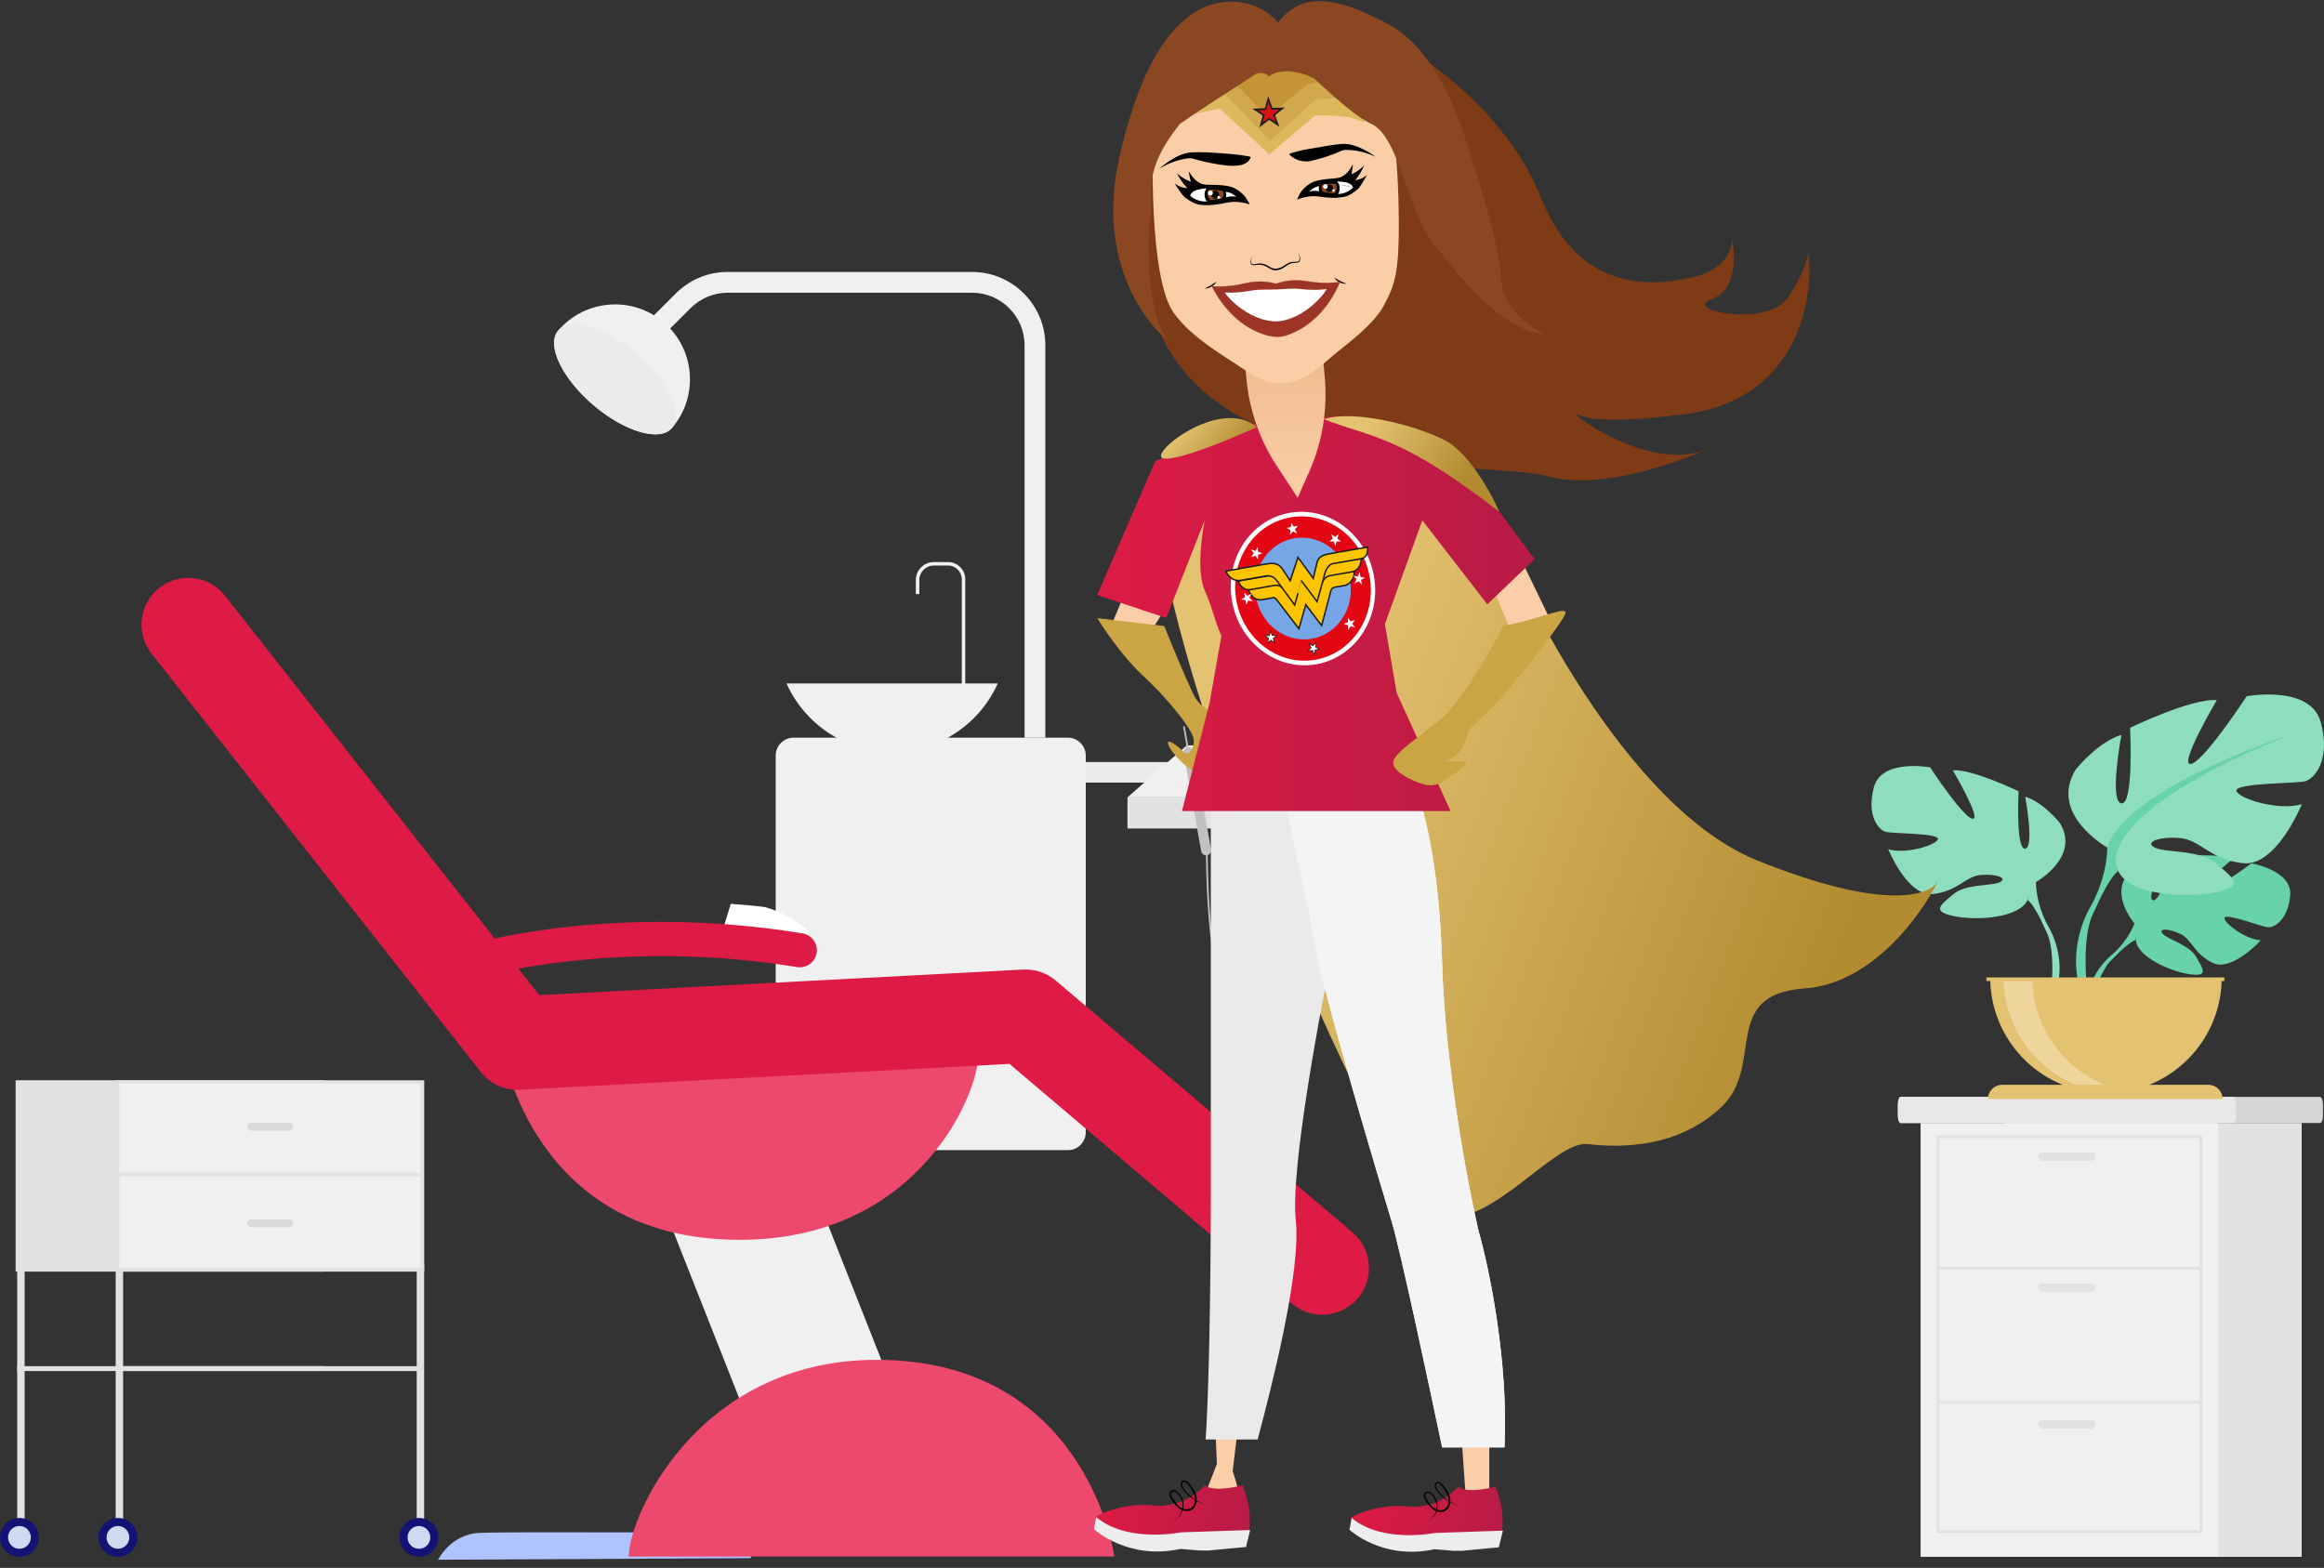 <svg width="784" height="529" viewBox="0 0 784 529" fill="none" xmlns="http://www.w3.org/2000/svg">
<rect x="0" y="0" width="784" height="529" fill="#333333" stroke="none"/>
<path d="M408.57 257.103H362.068V264.051H408.57V257.103Z" fill="#EBEBEB"/>
<path d="M360.274 388.057H267.688C264.382 388.057 261.682 385.353 261.682 382.051V254.9C261.682 251.594 264.386 248.895 267.688 248.895H360.274C363.576 248.895 366.28 251.598 366.28 254.9V382.051C366.28 385.353 363.576 388.057 360.274 388.057Z" fill="#F0F0F0"/>
<path d="M315.241 504.193H262.18L216.313 388.058H269.374L315.241 504.193Z" fill="#F0F0F0"/>
<path d="M169.08 351.934C169.08 351.934 177.578 414.086 242.659 418.09C307.736 422.094 330.061 370.072 330.061 355.805L169.08 351.934Z" fill="#ED496C"/>
<path d="M147.785 526.253C147.785 526.253 151.984 517.713 161.495 517.211C171.007 516.708 253.292 517.211 253.292 517.211V525.721L147.785 526.253Z" fill="#AEC3FF"/>
<path d="M375.929 525.17C375.929 525.17 367.431 463.017 302.35 459.013C237.273 455.009 212.119 510.903 212.119 525.17H375.929Z" fill="#ED496C"/>
<path d="M466.948 251.498H400.372L380.348 269.017H446.426L466.948 251.498Z" fill="#F0F0F0"/>
<path d="M446.426 269.02H380.348V279.532H446.426V269.02Z" fill="#E2E2E2"/>
<path d="M466.949 251.498V279.534H446.427V269.017L466.949 251.498Z" fill="#EBEBEB"/>
<path d="M352.644 248.891H345.637V116.494C345.637 106.717 337.678 98.763 327.901 98.763H245.496C240.827 98.763 236.259 100.657 232.961 103.959L209.223 127.692L204.264 122.733L228.001 99C232.674 94.327 238.888 91.756 245.496 91.756H327.901C341.545 91.756 352.644 102.854 352.644 116.494V248.891Z" fill="#F0F0F0"/>
<path d="M226.685 144.414C222.598 149.182 210.698 145.693 200.098 136.614C189.498 127.534 184.215 116.307 188.302 111.539C197.382 100.94 213.335 99.706 223.935 108.785C234.531 117.865 235.76 133.814 226.685 144.414Z" fill="#F0F0F0"/>
<path d="M226.684 144.414C222.597 149.183 210.697 145.694 200.098 136.614C189.498 127.535 184.215 116.308 188.302 111.539C192.389 106.767 204.297 110.26 214.897 119.34C225.492 128.419 230.771 139.642 226.684 144.414Z" fill="#EBEBEB"/>
<path d="M258.795 306.297C261.764 307.078 265.81 308.906 271.214 312.731C271.214 312.731 275.512 315.514 270.229 316.768C266.699 317.607 265.212 316.415 260.215 317.52C255.219 318.625 250.126 317.329 247.987 314.218L244.386 311.934L246.521 304.96C246.521 304.96 259.114 305.882 258.795 306.297Z" fill="white"/>
<path d="M160.183 329.935C157.691 329.935 155.394 328.307 154.659 325.794C153.766 322.741 155.514 319.543 158.567 318.65C160.544 318.069 207.719 304.595 270.74 314.92C273.876 315.435 276.003 318.397 275.492 321.533C274.977 324.669 272.016 326.799 268.88 326.284C208.417 316.374 162.26 329.566 161.803 329.698C161.263 329.86 160.714 329.935 160.183 329.935Z" fill="#DD1B44"/>
<path d="M446.051 443.593C442.446 443.593 438.82 442.364 435.855 439.847L340.549 358.957L175.414 367.68C170.297 367.946 165.358 365.715 162.189 361.682L51.108 220.501C45.721 213.656 46.905 203.741 53.75 198.358C60.595 192.971 70.509 194.155 75.892 201L181.918 335.756L345.142 327.133C349.163 326.921 353.109 328.255 356.178 330.859L456.265 415.802C462.906 421.438 463.72 431.39 458.084 438.027C454.965 441.703 450.525 443.593 446.051 443.593Z" fill="#DD1B44"/>
<path d="M417.052 268.089C416.653 269.347 415.112 270.369 413.617 270.369C412.121 270.369 411.229 269.347 411.627 268.089C412.026 266.83 413.567 265.809 415.066 265.809C416.562 265.813 417.455 266.83 417.052 268.089Z" fill="#E2E2E2"/>
<path d="M427.863 268.089C427.464 269.347 425.924 270.369 424.424 270.369C422.925 270.369 422.036 269.347 422.435 268.089C422.833 266.83 424.374 265.809 425.874 265.809C427.373 265.809 428.262 266.83 427.863 268.089Z" fill="#E2E2E2"/>
<path d="M438.094 268.089C437.695 269.347 436.154 270.369 434.659 270.369C433.159 270.369 432.27 269.347 432.669 268.089C433.068 266.83 434.609 265.809 436.104 265.809C437.599 265.813 438.492 266.83 438.094 268.089Z" fill="#E2E2E2"/>
<path d="M406.336 268.089C405.937 269.347 404.396 270.369 402.897 270.369C401.397 270.369 400.509 269.347 400.907 268.089C401.306 266.83 402.847 265.809 404.342 265.809C405.842 265.813 406.735 266.83 406.336 268.089Z" fill="#E2E2E2"/>
<path d="M437.666 336.89C436.848 336.89 436.013 336.445 435.165 335.556C432.333 332.578 430.339 323.756 429.234 309.331C428.416 298.624 428.416 288.655 428.416 288.556H429.006C429.006 288.95 429.035 328.263 435.593 335.154C436.573 336.184 437.471 336.516 438.33 336.171C443.236 334.19 446.372 311.429 446.135 279.538L446.725 279.534C446.966 312.168 443.759 334.614 438.555 336.719C438.256 336.832 437.961 336.89 437.666 336.89Z" fill="#C1C1C1"/>
<path d="M426.85 336.301C426.032 336.301 425.193 335.856 424.35 334.968C421.517 331.99 419.524 323.168 418.419 308.742C417.601 298.039 417.601 288.066 417.601 287.967H418.19C418.19 288.361 418.219 327.674 424.778 334.565C425.758 335.595 426.655 335.927 427.515 335.582C432.42 333.601 435.556 310.84 435.319 278.949L435.909 278.945C436.15 311.579 432.944 334.025 427.739 336.131C427.444 336.243 427.149 336.301 426.85 336.301Z" fill="#C1C1C1"/>
<path d="M447.621 336.301C446.803 336.301 445.968 335.856 445.121 334.968C442.288 331.99 440.295 323.168 439.19 308.742C438.372 298.039 438.372 288.066 438.372 287.967H438.961C438.961 288.361 438.99 327.674 445.549 334.565C446.529 335.595 447.426 335.927 448.286 335.582C453.191 333.601 456.327 310.84 456.09 278.949L456.68 278.945C456.921 311.579 453.715 334.025 448.51 336.131C448.211 336.243 447.916 336.301 447.621 336.301Z" fill="#C1C1C1"/>
<path d="M416.08 336.301C415.262 336.301 414.423 335.856 413.58 334.968C410.747 331.99 408.754 323.168 407.649 308.742C406.831 298.039 406.831 288.066 406.831 287.967H407.42C407.42 288.361 407.449 327.674 414.008 334.565C414.988 335.595 415.885 335.927 416.745 335.582C421.65 333.601 424.786 310.84 424.549 278.949L425.139 278.945C425.38 311.579 422.174 334.025 416.969 336.131C416.674 336.243 416.379 336.301 416.08 336.301Z" fill="#C1C1C1"/>
<path d="M400.887 253.74C400.745 253.74 400.625 253.641 400.596 253.499L399.13 245.334C399.101 245.176 399.209 245.022 399.367 244.993C399.524 244.964 399.678 245.072 399.707 245.23L401.173 253.396C401.202 253.558 401.094 253.707 400.937 253.736C400.924 253.74 400.903 253.74 400.887 253.74Z" fill="#C1C1C1"/>
<path d="M407.183 288.556C406.27 288.718 405.389 288.108 405.227 287.194L399.283 254.058C399.121 253.144 399.732 252.263 400.646 252.101C401.559 251.939 402.44 252.55 402.602 253.464L408.546 286.6C408.708 287.51 408.097 288.39 407.183 288.556Z" fill="#C1C1C1"/>
<path d="M411.607 253.741C411.466 253.741 411.345 253.642 411.316 253.5L409.85 245.335C409.734 244.687 409.306 244.151 408.7 243.893L405.933 242.722C405.784 242.66 405.713 242.485 405.776 242.336C405.838 242.186 406.012 242.116 406.162 242.178L408.928 243.349C409.717 243.681 410.278 244.388 410.428 245.227L411.894 253.392C411.923 253.554 411.815 253.704 411.657 253.733C411.644 253.741 411.624 253.741 411.607 253.741Z" fill="#C1C1C1"/>
<path d="M417.904 288.557C416.99 288.719 416.109 288.109 415.947 287.195L410.004 254.059C409.842 253.145 410.452 252.264 411.366 252.102C412.28 251.94 413.16 252.551 413.322 253.465L419.266 286.601C419.428 287.511 418.817 288.391 417.904 288.557Z" fill="#C1C1C1"/>
<path d="M422.414 253.741C422.273 253.741 422.152 253.641 422.123 253.5L421.65 250.85C421.621 250.688 421.729 250.539 421.887 250.51C422.044 250.481 422.198 250.589 422.227 250.746L422.701 253.396C422.73 253.558 422.622 253.708 422.464 253.737C422.451 253.741 422.431 253.741 422.414 253.741Z" fill="#C1C1C1"/>
<path d="M428.711 288.557C427.797 288.719 426.916 288.109 426.754 287.195L420.811 254.059C420.649 253.145 421.259 252.264 422.173 252.102C423.087 251.94 423.967 252.551 424.129 253.465L430.073 286.601C430.235 287.511 429.624 288.391 428.711 288.557Z" fill="#C1C1C1"/>
<path d="M432.353 253.741C432.212 253.741 432.092 253.641 432.062 253.5L431.585 250.85C431.556 250.688 431.664 250.539 431.821 250.51C431.979 250.481 432.133 250.589 432.162 250.746L432.636 253.396C432.665 253.558 432.557 253.708 432.399 253.737C432.386 253.741 432.37 253.741 432.353 253.741Z" fill="#C1C1C1"/>
<path d="M438.646 288.557C437.732 288.719 436.851 288.109 436.689 287.195L430.746 254.059C430.584 253.145 431.194 252.264 432.108 252.102C433.022 251.94 433.902 252.551 434.064 253.465L440.008 286.601C440.174 287.511 439.559 288.391 438.646 288.557Z" fill="#C1C1C1"/>
<path d="M325.633 231.072H324.458V195.447C324.458 192.893 322.381 190.812 319.823 190.812H315.021C312.326 190.812 310.133 193.005 310.133 195.701V200.432H308.957V195.701C308.957 192.357 311.678 189.637 315.021 189.637H319.823C323.025 189.637 325.633 192.241 325.633 195.447V231.072Z" fill="#F0F0F0"/>
<path d="M265.342 230.604C271.431 244.219 285.083 253.709 300.966 253.709C316.845 253.709 330.498 244.219 336.591 230.604H265.342Z" fill="#F0F0F0"/>
<path d="M640.252 372.564V376.439C640.252 377.797 640.692 378.902 641.228 378.902H782.671C783.207 378.902 783.647 377.793 783.647 376.439V372.564C783.647 371.21 783.207 370.097 782.671 370.097H641.228C640.692 370.101 640.252 371.21 640.252 372.564Z" fill="#D5D5D6"/>
<path d="M640.252 372.564V376.439C640.252 377.797 640.655 378.902 641.149 378.902H753.439C753.929 378.902 754.332 377.793 754.332 376.439V372.564C754.332 371.21 753.929 370.097 753.439 370.097H641.149C640.655 370.101 640.252 371.21 640.252 372.564Z" fill="#E8E8E8"/>
<path d="M676.053 525.271H776.468V378.911H676.053V525.271Z" fill="#E2E2E2"/>
<path d="M647.911 525.271H748.326V378.911H647.911V525.271Z" fill="#F0F0F0"/>
<path d="M653.307 383.043H742.931V517.188H653.307V383.043ZM741.963 384.011H654.274V516.221H741.963V384.011Z" fill="#E2E2E2"/>
<path d="M742.445 427.419H653.789V428.387H742.445V427.419Z" fill="#E2E2E2"/>
<path d="M742.445 472.659H653.789V473.627H742.445V472.659Z" fill="#E2E2E2"/>
<path d="M689.032 391.697H705.484C706.281 391.697 706.938 391.044 706.938 390.243C706.938 389.445 706.286 388.789 705.484 388.789H689.032C688.234 388.789 687.578 389.441 687.578 390.243C687.582 391.04 688.234 391.697 689.032 391.697Z" fill="#E2E2E2"/>
<path d="M689.032 435.934H705.484C706.281 435.934 706.938 435.281 706.938 434.48C706.938 433.682 706.286 433.03 705.484 433.03H689.032C688.234 433.03 687.578 433.682 687.578 434.48C687.582 435.281 688.234 435.934 689.032 435.934Z" fill="#E2E2E2"/>
<path d="M689.032 482.054H705.484C706.281 482.054 706.938 481.402 706.938 480.6C706.938 479.802 706.286 479.15 705.484 479.15H689.032C688.234 479.15 687.578 479.802 687.578 480.6C687.582 481.402 688.234 482.054 689.032 482.054Z" fill="#E2E2E2"/>
<path d="M41.53 426.754H39.026V518.716H41.53V426.754Z" fill="#E2E2E2"/>
<path d="M143.088 426.754H140.583V518.716H143.088V426.754Z" fill="#E2E2E2"/>
<path d="M143.108 364.484H39.026V429.046H143.108V364.484Z" fill="#E2E2E2"/>
<path d="M109.349 364.484H5.267V429.046H109.349V364.484Z" fill="#E2E2E2"/>
<path d="M141.833 365.675H40.276V395.621H141.833V365.675Z" fill="#F0F0F0"/>
<path d="M141.833 396.956H40.276V427.704H141.833V396.956Z" fill="#F0F0F0"/>
<path d="M142.577 460.942H39.026V462.587H142.577V460.942Z" fill="#E2E2E2"/>
<path d="M33.228 518.716C33.228 515.099 36.16 512.162 39.782 512.162C43.4 512.162 46.337 515.094 46.337 518.716C46.337 522.338 43.404 525.271 39.782 525.271C36.16 525.271 33.228 522.334 33.228 518.716Z" fill="#131375"/>
<path d="M39.782 522.558C41.904 522.558 43.624 520.838 43.624 518.716C43.624 516.594 41.904 514.874 39.782 514.874C37.66 514.874 35.94 516.594 35.94 518.716C35.94 520.838 37.66 522.558 39.782 522.558Z" fill="#CEDAEF"/>
<path d="M8.302 426.754H5.798V518.716H8.302V426.754Z" fill="#E2E2E2"/>
<path d="M109.349 460.942H5.798V462.587H109.349V460.942Z" fill="#E2E2E2"/>
<path d="M6.554 525.271C10.174 525.271 13.108 522.336 13.108 518.716C13.108 515.097 10.174 512.162 6.554 512.162C2.934 512.162 0 515.097 0 518.716C0 522.336 2.934 525.271 6.554 525.271Z" fill="#131375"/>
<path d="M6.554 522.558C8.676 522.558 10.396 520.838 10.396 518.716C10.396 516.594 8.676 514.874 6.554 514.874C4.432 514.874 2.712 516.594 2.712 518.716C2.712 520.838 4.432 522.558 6.554 522.558Z" fill="#CEDAEF"/>
<path d="M134.769 518.716C134.769 515.099 137.701 512.162 141.323 512.162C144.94 512.162 147.877 515.094 147.877 518.716C147.877 522.338 144.945 525.271 141.323 525.271C137.705 525.271 134.769 522.334 134.769 518.716Z" fill="#131375"/>
<path d="M141.322 522.558C143.444 522.558 145.164 520.838 145.164 518.716C145.164 516.594 143.444 514.874 141.322 514.874C139.201 514.874 137.48 516.594 137.48 518.716C137.48 520.838 139.201 522.558 141.322 522.558Z" fill="#CEDAEF"/>
<path d="M97.669 381.516H84.71C83.975 381.516 83.377 380.918 83.377 380.183C83.377 379.448 83.975 378.85 84.71 378.85H97.669C98.404 378.85 99.002 379.448 99.002 380.183C99.002 380.918 98.409 381.516 97.669 381.516Z" fill="#DADADA"/>
<path d="M97.669 414.099H84.71C83.975 414.099 83.377 413.501 83.377 412.766C83.377 412.031 83.975 411.433 84.71 411.433H97.669C98.404 411.433 99.002 412.031 99.002 412.766C99.002 413.505 98.409 414.099 97.669 414.099Z" fill="#DADADA"/>
<path d="M720.056 311.572C720.056 311.572 710.547 300.482 719.468 293.435C719.468 293.435 725.985 289.491 731.296 289.809C731.296 289.809 723.769 302.436 726.204 303.688C728.639 304.94 733.577 289.015 733.577 289.015C733.577 289.015 748.404 287.578 753.174 289.871C753.174 289.871 740.497 300.243 743.166 300.862C745.835 301.48 759.53 291.296 759.53 291.296C759.53 291.296 773.332 293.646 772.594 302.064C771.857 310.482 767.103 313.081 765.014 312.859C762.924 312.636 750.697 307.966 750.432 309.679C750.167 311.392 757.525 316.987 762.679 317.252C762.679 317.252 752.947 327.982 746.48 324.886C740.013 321.791 739.46 316.88 735.432 315.04C731.4 313.201 727.959 313.204 729.625 315.082C731.288 316.96 738.585 318.784 740.889 322.863C743.193 326.941 745.263 329.691 738.573 328.684C731.884 327.678 721.008 322.782 720.528 317.175C720.056 311.572 720.056 311.572 720.056 311.572Z" fill="#68D2A8"/>
<path d="M765.82 302.295C765.82 302.295 728.335 300.851 720.056 311.569C720.056 311.569 718.224 317.053 712.59 322.045L711.711 324.438C711.711 324.438 718.209 317.59 720.532 317.176C720.536 317.176 716.899 303.896 765.82 302.295Z" fill="#68D2A8"/>
<path d="M712.593 322.05C712.593 322.05 704.548 327.998 703.987 338.632L705.447 338.762C705.447 338.762 708.016 327.768 712.662 323.47C717.305 319.169 712.593 322.05 712.593 322.05Z" fill="#68D2A8"/>
<path d="M686.818 297.62C686.818 297.62 701.941 289.153 694.882 277.659C694.882 277.659 689.237 270.6 683.189 268.788C683.189 268.788 686.415 285.927 683.189 286.33C679.963 286.733 680.969 266.971 680.969 266.971C680.969 266.971 665.04 259.31 658.788 259.913C658.788 259.913 668.669 276.649 665.443 276.246C662.217 275.842 651.126 258.903 651.126 258.903C651.126 258.903 634.794 255.877 632.171 265.558C629.548 275.236 633.784 280.074 636.203 280.681C638.623 281.288 654.149 281.084 653.746 283.1C653.342 285.117 642.858 288.342 637.01 286.53C637.01 286.53 643.461 302.459 651.933 301.653C660.401 300.846 663.024 295.604 668.266 295.201C673.508 294.798 677.34 296.207 674.717 297.62C672.098 299.034 663.223 298.085 658.987 301.683C654.752 305.282 651.326 307.501 659.191 309.114C667.056 310.727 681.169 309.721 683.992 303.669C686.818 297.62 686.818 297.62 686.818 297.62Z" fill="#8EDEBE"/>
<path d="M639.633 268.583C639.633 268.583 681.979 282.297 686.818 297.619C686.818 297.619 686.618 304.474 690.85 312.339V315.365C690.85 315.365 686.415 305.081 683.996 303.668C683.996 303.672 693.473 290.361 639.633 268.583Z" fill="#8EDEBE"/>
<path d="M690.85 312.344C690.85 312.344 697.383 322.259 693.658 334.333L691.98 333.884C691.98 333.884 693.612 320.589 690.194 313.899C686.776 307.209 690.85 312.344 690.85 312.344Z" fill="#8EDEBE"/>
<path d="M710.877 285.942C710.877 285.942 690.943 274.778 700.244 259.629C700.244 259.629 707.686 250.324 715.662 247.931C715.662 247.931 711.407 270.523 715.662 271.057C719.914 271.587 718.585 245.539 718.585 245.539C718.585 245.539 739.583 235.439 747.825 236.234C747.825 236.234 734.798 258.296 739.053 257.762C743.305 257.232 757.925 234.901 757.925 234.901C757.925 234.901 779.453 230.915 782.909 243.672C786.365 256.43 780.782 262.808 777.594 263.607C774.403 264.406 753.938 264.141 754.468 266.798C754.998 269.456 768.823 273.711 776.531 271.318C776.531 271.318 768.024 292.317 756.861 291.253C745.697 290.189 742.241 283.281 735.332 282.747C728.42 282.217 723.37 284.076 726.826 285.938C730.282 287.801 741.976 286.549 747.56 291.295C753.143 296.042 757.659 298.965 747.295 301.092C736.93 303.22 718.324 301.891 714.602 293.915C710.877 285.942 710.877 285.942 710.877 285.942Z" fill="#8EDEBE"/>
<path d="M773.073 247.665C773.073 247.665 717.255 265.741 710.876 285.941C710.876 285.941 711.141 294.977 705.562 305.346V309.332C705.562 309.332 711.41 295.776 714.598 293.913C714.598 293.913 702.105 276.371 773.073 247.665Z" fill="#68D2A8"/>
<path d="M705.562 305.345C705.562 305.345 696.952 318.417 701.86 334.331L704.076 333.736C704.076 333.736 701.926 316.209 706.43 307.396C710.931 298.579 705.562 305.345 705.562 305.345Z" fill="#68D2A8"/>
<path d="M749.472 330.985H750.383V329.787H670.109V330.985H671.415C671.895 346.865 681.853 360.363 695.828 366.009H675.436C672.775 366.009 670.62 368.167 670.62 370.828H749.799C749.799 368.167 747.641 366.009 744.979 366.009H725.06C739.035 360.363 748.992 346.865 749.472 330.985Z" fill="#E3C271"/>
<path d="M710.036 365.999H700.332C686.372 360.354 676.422 346.875 675.938 331.011H685.639C686.123 346.879 696.077 360.358 710.036 365.999Z" fill="#EDD59C"/>
<path d="M499.759 164.705C511.722 199.263 549.203 272.764 592.799 290.309C635.535 307.508 651.109 302.27 653.793 297.257C653.843 297.155 653.892 297.055 653.94 296.955C653.896 297.055 653.847 297.156 653.793 297.257C648.11 308.879 631.412 331.925 608.749 333.506C580.172 335.5 595.458 359.425 580.837 373.381C566.216 387.337 546.944 387.337 535.646 386.007C524.348 384.678 503.082 414.584 485.139 410.597C467.195 406.609 378.807 198.598 391.434 156.065L499.759 164.705Z" fill="url(#paint0_linear)"/>
<path d="M523.684 210.559L513.715 189.957L503.747 198.596L511.721 217.869L523.684 210.559Z" fill="#FBCEA8"/>
<path d="M374.819 211.223L378.142 203.248L392.763 205.906L388.111 213.217L374.819 211.223Z" fill="#FBCEA8"/>
<path d="M385.453 227.838C379.073 221.99 372.604 212.553 370.167 208.565L392.763 211.224C394.978 216.762 400.073 229.167 402.732 234.484C406.054 241.129 412.7 240.465 414.029 241.794C415.358 243.123 410.706 248.44 410.042 249.769C409.377 251.098 404.061 259.073 402.732 259.737C401.402 260.402 394.757 253.756 394.092 251.098C393.428 248.44 398.08 252.427 399.409 253.756C400.738 255.085 402.732 253.092 402.732 249.769C402.732 246.446 393.428 235.148 385.453 227.838Z" fill="#CBA444"/>
<path d="M418.293 475.918L415.839 496.41C415.839 496.41 419.252 505.368 418.958 514.263L390.292 518.618C390.292 518.618 381.352 517.742 372.143 512.297C372.143 512.297 383.346 508.166 389.424 509.223L406.336 504.742L410.529 493.879L409.769 477.019L418.293 475.918Z" fill="#FBCEA8"/>
<path d="M419.098 501.123C419.098 501.123 409.726 503.758 406.379 501.161C406.379 501.161 399.803 509.264 388.468 507.883C382.123 507.116 373.037 509.405 369.453 511.867C369.453 511.867 383.34 521.667 395.422 520.359L409.819 517.226L410.176 520.007L421.267 517.436C421.256 517.435 423.003 509.858 419.098 501.123Z" fill="url(#paint1_linear)"/>
<path d="M421.739 516.225L398.348 517.014C398.348 517.014 380.338 520.722 369.784 511.858L369.046 515.925C369.046 515.925 380.367 526.537 398.269 522.601L404.542 523.134L407.692 523.149L420.347 521.948L421.739 516.225Z" fill="#EDEDED"/>
<path d="M406.841 507.628C404.854 507.219 402.965 506.307 401.354 505.023C400.557 504.365 399.842 503.625 399.222 502.805C398.93 502.386 398.601 501.985 398.409 501.451C398.214 500.94 398.233 500.249 398.7 499.788C398.933 499.564 399.268 499.448 399.592 499.484C399.906 499.507 400.177 499.664 400.413 499.816C400.871 500.142 401.205 500.591 401.5 500.987C402.109 501.806 402.714 502.647 403.15 503.605C403.588 504.551 403.839 505.647 403.657 506.726C403.503 507.773 402.954 508.869 401.953 509.439C400.952 510.01 399.731 509.913 398.745 509.498C397.736 509.079 396.943 508.316 396.298 507.504C395.968 507.103 395.679 506.672 395.401 506.243C395.122 505.814 394.808 505.392 394.629 504.848C394.462 504.306 394.489 503.64 394.925 503.151C395.386 502.654 396.145 502.695 396.626 502.942C398.546 504.047 399.417 506.28 399.268 508.34C399.068 510.427 397.653 512.29 395.794 513.099C397.619 512.202 398.875 510.293 398.965 508.319C399.017 507.327 398.808 506.343 398.374 505.456C397.935 504.604 397.271 503.754 396.443 503.385C396.024 503.195 395.575 503.211 395.32 503.503C395.066 503.795 395.008 504.269 395.16 504.679C395.296 505.111 395.591 505.507 395.869 505.936C396.149 506.353 396.442 506.761 396.75 507.147C397.367 507.908 398.102 508.592 398.979 508.944C399.855 509.308 400.872 509.351 401.646 508.889C402.439 508.452 402.924 507.547 403.073 506.616C403.234 505.676 403.036 504.706 402.636 503.824C402.238 502.93 401.665 502.105 401.067 501.288C400.765 500.868 400.478 500.496 400.107 500.218C399.748 499.942 399.315 499.843 399.028 500.119C398.742 500.383 398.671 500.866 398.819 501.299C398.967 501.733 399.27 502.154 399.54 502.558C400.126 503.373 400.806 504.108 401.554 504.782C403.052 506.119 404.87 507.115 406.841 507.628Z" fill="#010101"/>
<path d="M502.417 505.63V486.832L493.113 485.692L494.509 505.63H502.417Z" fill="#FBCEA8"/>
<path d="M408.473 403.097V266.786L448.826 265.054L450.581 315.881C445.317 340.718 435.258 394.664 437.13 411.761C439.001 428.857 428.942 468.172 424.263 485.692H406.719C408.278 462.781 408.473 414.186 408.473 403.097Z" fill="#EAEAEA"/>
<path d="M486.499 324.793C485.563 290.921 479.873 270.854 477.145 265.054H433.302C433.302 273.754 441.486 304.493 443.825 319.573C446.163 334.653 466.038 400.771 469.546 412.371C472.352 421.651 482.017 466.89 486.499 488.35H507.543C508.946 459.118 502.282 427.451 498.775 415.271C495.072 399.225 487.434 358.664 486.499 324.793Z" fill="#F4F4F4"/>
<path d="M486.499 324.793C485.563 290.921 479.873 270.854 477.145 265.054H433.302C433.302 273.754 441.486 304.493 443.825 319.573C446.163 334.653 466.038 400.771 469.546 412.371C472.352 421.651 482.017 466.89 486.499 488.35H507.543C508.946 459.118 502.282 427.451 498.775 415.271C495.072 399.225 487.434 358.664 486.499 324.793Z" fill="#F4F4F4"/>
<path d="M473.841 15.84C484.917 22.043 509.595 40.828 519.697 66.347C532.323 98.247 556.248 96.918 570.869 93.595C582.565 90.937 584.603 83.626 584.16 80.303C585.489 85.842 586.021 97.715 577.514 100.905C566.881 104.893 596.122 110.209 602.768 100.905C608.085 93.462 609.857 87.171 610.078 84.956C612.072 102.013 605.825 136.925 564.887 140.115C556.691 141.223 538.836 142.773 532.988 140.115C525.937 136.91 555.367 159.675 575.353 151.748C576.126 151.403 576.848 151.068 577.514 150.748C576.808 151.125 576.087 151.457 575.353 151.748C563.279 157.148 538.844 165.214 522.355 160.717C500.424 154.736 402.732 165.369 387.447 100.905C372.162 36.442 398.08 15.84 427.986 10.523C451.91 6.27 468.525 12.296 473.841 15.84Z" fill="#7E3B16"/>
<path d="M389.76 155.536L424.305 142.433L452.449 140.383L486.682 151.673L493.113 155.536L517.702 188.628L501.753 203.913L479.821 175.566L467.195 210.559L471.182 233.819L489.345 273.65H398.744L408.048 237.142L412.035 214.546C409.377 208.511 409.627 206.685 406.376 199.121C403.113 191.557 406.388 175.566 406.388 175.566L393.423 208.511L370.143 200.747L389.76 155.536Z" fill="url(#paint2_linear)"/>
<path d="M420.23 125.156L420.493 127.919C421.48 138.371 424.956 148.411 430.607 157.025L437.771 167.953L441.772 158.901C446.148 149.024 447.911 138.009 446.886 127.044L446.311 120.867L420.23 125.156Z" fill="url(#paint3_linear)"/>
<path d="M471.847 70.999C471.484 49.382 468.965 20.482 457.375 14.181C445.773 7.879 417.879 8.054 408.064 16.431C398.249 24.808 388.472 35.06 388.935 48.638C388.935 48.638 387.409 93.899 396.036 105.676C400.75 112.115 407.426 116.754 416.803 122.755C421.692 125.881 425.843 129.532 432.995 129.294C440.146 129.057 446.748 122.38 450.261 119.479C454.762 115.766 463.527 109.452 466.965 102.838C470.416 96.187 472.21 92.617 471.847 70.999Z" fill="#FBCEA8"/>
<path d="M421.956 52.939C421.456 52.789 421.068 52.764 420.443 52.626C419.78 52.489 419.155 52.389 418.492 52.301C416.454 52.026 414.404 51.901 412.353 51.738C408.84 51.451 405.277 51.226 401.751 51.426C396.737 51.726 391.161 56.89 391.161 56.89C395.362 54.301 399.275 53.589 400.926 53.401C401.426 53.339 401.926 53.389 402.389 53.514C405.702 54.502 408.503 55.089 411.941 55.602C414.779 56.039 420.83 56.74 421.956 52.939Z" fill="#010101"/>
<path d="M452.724 48.562C449.711 48.825 446.735 49.338 443.76 49.888C442.297 50.15 440.821 50.35 439.371 50.65C438.621 50.8 435.045 51.751 435.02 51.926C434.932 52.613 437.258 53.789 437.908 54.001C439.208 54.426 440.834 54.639 442.159 54.326C445.66 53.501 449.098 52.463 452.336 50.938C452.787 50.725 453.274 50.6 453.799 50.588C455.487 50.55 459.526 50.725 464.102 52.913C464.102 52.913 457.813 48.125 452.724 48.562Z" fill="#010101"/>
<path d="M422.392 86.146C422.255 86.609 422.155 87.084 422.092 87.572C422.042 88.034 422.005 88.559 422.23 88.922C422.43 89.26 423.005 89.172 423.443 89.109C423.905 89.034 424.38 88.909 424.906 88.884C425.943 88.834 426.931 89.222 427.781 89.697C428.656 90.172 429.407 90.76 430.332 90.647C431.282 90.647 432.12 90.31 432.932 89.785C433.758 89.309 434.52 88.634 435.57 88.422C436.071 88.334 436.571 88.347 437.046 88.334C437.283 88.322 437.521 88.309 437.746 88.272C438.009 88.234 438.109 88.184 438.221 87.972C438.396 87.572 438.459 87.059 438.384 86.609C438.284 86.146 438.071 85.696 437.909 85.246C438.121 85.684 438.371 86.096 438.509 86.584C438.634 87.072 438.621 87.584 438.459 88.084C438.409 88.209 438.334 88.334 438.209 88.434C438.059 88.534 437.934 88.534 437.821 88.572C437.571 88.634 437.321 88.659 437.083 88.684C436.596 88.722 436.108 88.734 435.671 88.834C434.808 89.047 434.02 89.685 433.207 90.21C432.795 90.472 432.357 90.722 431.87 90.91C431.382 91.097 430.869 91.16 430.369 91.197C429.857 91.222 429.294 91.11 428.844 90.872C428.369 90.635 427.994 90.372 427.569 90.135C426.756 89.647 425.856 89.322 424.931 89.297C424.468 89.297 423.993 89.397 423.505 89.447C423.255 89.472 423.005 89.485 422.743 89.46C422.505 89.447 422.155 89.335 422.03 89.059C421.792 88.547 421.905 88.034 421.992 87.559C422.067 87.072 422.217 86.596 422.392 86.146Z" fill="#010101"/>
<path d="M406.452 97.335C407.152 96.959 407.827 96.659 408.452 96.259C409.115 95.897 409.69 95.447 410.365 95.022C410.015 95.747 409.39 96.284 408.727 96.709C408.027 97.085 407.252 97.372 406.452 97.335Z" fill="#010101"/>
<path d="M454.175 95.724C453.375 95.824 452.587 95.587 451.862 95.249C451.175 94.862 450.512 94.374 450.112 93.674C450.812 94.061 451.425 94.474 452.1 94.787C452.75 95.149 453.45 95.387 454.175 95.724Z" fill="#010101"/>
<path d="M452.087 95.086C452.087 95.086 447.486 96.036 440.797 94.886C435.983 94.061 432.195 95.098 430.432 95.736C428.631 95.211 424.781 94.436 420.029 95.586C413.428 97.186 408.777 96.549 408.777 96.549C412.278 103.338 417.654 109.402 424.856 112.29C426.693 113.027 428.744 113.603 430.782 113.64C432.907 113.678 434.695 112.977 436.596 112.115C439.409 110.839 441.972 109.026 444.185 106.876C447.623 103.563 450.199 99.449 452.087 95.086Z" fill="#9C3428"/>
<path d="M452.087 95.086C452.087 95.086 447.486 96.036 440.797 94.886C435.983 94.061 432.195 95.098 430.432 95.736C428.631 95.211 424.781 94.436 420.029 95.586C413.428 97.186 408.777 96.549 408.777 96.549C412.278 103.338 417.654 109.402 424.856 112.29C426.693 113.027 428.744 113.603 430.782 113.64C432.907 113.678 434.695 112.977 436.596 112.115C439.409 110.839 441.972 109.026 444.185 106.876C447.623 103.563 450.199 99.449 452.087 95.086Z" stroke="#9C3428" stroke-width="0.063" stroke-miterlimit="10"/>
<path d="M447.573 97.537C447.573 97.537 443.909 98.124 438.595 97.499C435.945 97.187 433.357 97.549 430.719 97.662C427.843 97.799 424.942 97.524 422.092 98.049C416.828 99.025 413.14 98.687 413.14 98.687C415.878 102.6 421.141 106.326 425.805 107.701C427.255 108.127 428.893 108.439 430.506 108.439C432.194 108.439 433.619 108.027 435.145 107.514C437.395 106.751 438.921 105.864 440.696 104.601C443.434 102.675 446.035 100.087 447.573 97.537Z" fill="white"/>
<path d="M393.961 69.219C392.848 74.97 391.848 86.248 400.812 94.525L393.961 69.219Z" fill="#FBCEA8"/>
<path d="M460.514 59.777C458.989 60.865 456.763 61.09 456.763 61.09L458.939 57.427C458.939 57.427 456.926 59.14 453.575 59.927C450.237 60.715 444.66 60.227 441.76 62.29C439.509 63.891 438.872 64.928 437.921 66.991C437.921 66.991 441.372 65.604 444.86 66.104C449.749 66.816 451.637 66.529 453.525 66.191C455.225 65.891 457.188 64.278 457.938 63.616C454.013 62.565 449.249 61.565 445.361 62.44C449.249 61.565 454.025 62.565 457.938 63.616C458.139 63.441 458.264 63.328 458.264 63.328C459.239 62.053 460.514 59.777 460.514 59.777Z" fill="#010101"/>
<path d="M460.514 59.777C458.989 60.865 456.763 61.09 456.763 61.09L458.939 57.427C458.939 57.427 456.926 59.14 453.575 59.927C450.237 60.715 444.66 60.227 441.76 62.29C439.509 63.891 438.872 64.928 437.921 66.991C437.921 66.991 441.372 65.604 444.86 66.104C449.749 66.816 451.637 66.529 453.525 66.191C455.225 65.891 457.188 64.278 457.938 63.616C454.013 62.565 449.249 61.565 445.361 62.44C449.249 61.565 454.025 62.565 457.938 63.616C458.139 63.441 458.264 63.328 458.264 63.328C459.239 62.053 460.514 59.777 460.514 59.777Z" stroke="#010101" stroke-width="0.403" stroke-miterlimit="10"/>
<path d="M456.45 63.23C456.438 63.168 456.138 61.93 454 61.505C450.437 60.792 447.598 61.705 446.223 62.292C449.449 61.805 453.15 62.417 456.45 63.23Z" fill="white"/>
<path d="M446.224 62.304C445.649 62.554 445.336 62.754 445.336 62.754C443.161 62.904 441.698 64.617 441.698 64.617C443.848 63.966 446.211 64.867 450.212 65.392C454.213 65.917 456.451 63.254 456.451 63.254V63.241C453.15 62.416 449.45 61.803 446.224 62.304Z" fill="white"/>
<path d="M451.711 62.317C449.523 62.042 447.335 62.005 445.372 62.442C447.323 62.005 449.523 62.042 451.711 62.317C451.474 61.705 451.099 61.18 450.624 60.792C448.736 61.217 446.885 61.68 445.072 62.43C444.847 63.093 444.822 63.83 445.035 64.555C445.16 64.993 445.372 65.38 445.635 65.718C447.273 66.118 448.923 66.306 450.599 66.331C451.711 65.468 452.236 63.98 451.811 62.542C451.774 62.467 451.736 62.392 451.711 62.317Z" fill="#010101"/>
<path d="M449.724 60.566C449.761 60.566 449.874 60.566 450.049 60.553C452.337 60.391 454.4 59.103 455.587 57.14L456.113 56.29C456.113 56.29 455.725 59.716 455.3 60.166L449.724 60.566Z" fill="#010101"/>
<path d="M449.724 60.566C449.761 60.566 449.874 60.566 450.049 60.553C452.337 60.391 454.4 59.103 455.587 57.14L456.113 56.29C456.113 56.29 455.725 59.716 455.3 60.166L449.724 60.566Z" stroke="#010101" stroke-width="0.403" stroke-miterlimit="10"/>
<path d="M453.812 59.841C453.812 59.841 458.888 57.803 460.263 55.59C460.263 55.59 458.951 59.203 456.475 61.441L453.812 59.841Z" fill="#010101"/>
<path d="M450.099 65.241C450.624 64.791 450.961 64.128 450.974 63.378C450.986 62.878 450.849 62.403 450.599 62.003C449.061 61.878 447.498 62.065 446.085 62.303C445.91 62.641 445.848 62.853 445.835 63.266C445.823 63.828 445.998 64.328 446.298 64.753C447.123 64.891 448.923 65.191 450.099 65.241Z" fill="#8B4721"/>
<path d="M447.223 63.491C447.235 62.791 447.811 62.24 448.511 62.266C449.211 62.278 449.749 62.853 449.736 63.553C449.724 64.253 449.148 64.803 448.448 64.778C447.748 64.766 447.198 64.191 447.223 63.491Z" fill="#010101"/>
<path d="M447.623 62.316C447.486 62.215 447.336 62.14 447.148 62.128C446.91 62.128 446.698 62.228 446.548 62.403C446.423 62.541 446.348 62.716 446.335 62.903C446.323 63.341 446.673 63.703 447.11 63.716C447.548 63.728 447.911 63.378 447.923 62.941C447.936 62.691 447.811 62.465 447.623 62.316Z" fill="white"/>
<path d="M449.412 64.217C449.412 64.454 449.599 64.667 449.837 64.667C450.074 64.679 450.274 64.479 450.287 64.242C450.299 64.004 450.099 63.792 449.862 63.792C449.624 63.779 449.424 63.967 449.412 64.217Z" fill="white"/>
<path d="M399.6 66.217C398.487 64.967 397 62.654 397 62.654C398.675 63.691 401.013 63.767 401.013 63.767L398.475 60.078C398.475 60.078 400.7 61.728 404.264 62.316C407.827 62.904 413.616 62.004 416.817 63.941C419.292 65.454 420.03 66.505 421.168 68.593C421.168 68.593 417.454 67.38 413.841 68.155C408.777 69.243 406.777 69.08 404.776 68.868C402.488 68.643 399.6 66.217 399.6 66.217Z" fill="#010101"/>
<path d="M399.6 66.217C398.487 64.967 397 62.654 397 62.654C398.675 63.691 401.013 63.767 401.013 63.767L398.475 60.078C398.475 60.078 400.7 61.728 404.264 62.316C407.827 62.904 413.616 62.004 416.817 63.941C419.292 65.454 420.03 66.505 421.168 68.593C421.168 68.593 417.454 67.38 413.841 68.155C408.777 69.243 406.777 69.08 404.776 68.868C402.488 68.643 399.6 66.217 399.6 66.217Z" stroke="#010101" stroke-width="0.423" stroke-miterlimit="10"/>
<path d="M417.054 66.394C417.054 66.394 415.391 64.693 413.116 64.706C413.116 64.706 409.177 62.618 403.951 64.031C401.688 64.643 401.5 66.019 401.5 66.019C401.5 66.019 404.026 68.644 408.19 67.819C412.34 66.981 414.741 65.856 417.054 66.394Z" fill="white"/>
<path d="M406.439 64.867C406.614 64.105 407.002 63.454 407.54 62.967C409.528 63.279 411.478 63.63 413.403 64.267C413.679 64.942 413.766 65.705 413.591 66.468C413.491 66.93 413.303 67.343 413.053 67.718C411.39 68.243 409.678 68.556 407.965 68.706C406.752 67.88 406.102 66.38 406.439 64.867Z" fill="#010101"/>
<path d="M408.351 62.728C408.314 62.728 408.189 62.741 408.001 62.741C405.588 62.728 403.35 61.54 401.962 59.565L401.362 58.702C401.362 58.702 402.012 62.266 402.488 62.703L408.351 62.728Z" fill="#010101"/>
<path d="M408.351 62.728C408.314 62.728 408.189 62.741 408.001 62.741C405.588 62.728 403.35 61.54 401.962 59.565L401.362 58.702C401.362 58.702 402.012 62.266 402.488 62.703L408.351 62.728Z" stroke="#010101" stroke-width="0.423" stroke-miterlimit="10"/>
<path d="M404.013 62.254C404.013 62.254 398.562 60.478 396.949 58.253C396.949 58.253 398.587 61.941 401.338 64.117L404.013 62.254Z" fill="#010101"/>
<path d="M408.214 67.456C407.677 66.968 407.327 66.268 407.327 65.48C407.327 64.955 407.477 64.455 407.739 64.042C409.352 63.93 410.99 64.167 412.478 64.43C412.653 64.793 412.715 65.018 412.715 65.443C412.715 66.03 412.528 66.555 412.203 66.993C411.353 67.143 409.465 67.418 408.214 67.456Z" fill="#8B4721"/>
<path d="M411.278 65.665C411.278 64.94 410.678 64.353 409.952 64.353C409.227 64.353 408.64 64.953 408.64 65.678C408.64 66.403 409.24 66.991 409.965 66.991C410.69 66.991 411.278 66.391 411.278 65.665Z" fill="#010101"/>
<path d="M408.864 64.504C408.727 64.391 408.564 64.303 408.376 64.291C408.126 64.278 407.901 64.391 407.739 64.554C407.601 64.691 407.514 64.866 407.501 65.079C407.476 65.541 407.826 65.929 408.289 65.954C408.752 65.979 409.139 65.629 409.164 65.166C409.177 64.904 409.052 64.666 408.864 64.504Z" fill="white"/>
<path d="M410.677 66.555C410.665 66.805 410.865 67.031 411.115 67.043C411.365 67.055 411.59 66.855 411.603 66.605C411.615 66.355 411.415 66.13 411.165 66.118C410.915 66.105 410.69 66.293 410.677 66.555Z" fill="white"/>
<path d="M395.761 39.962L411.402 36.624L428.244 52.077L443.572 39.024C443.572 39.024 455.287 38.324 460.088 41.362C460.088 41.362 462.326 31.598 457.888 27.172C451.436 20.745 432.67 19.47 423.73 19.782C398.324 20.708 395.761 39.962 395.761 39.962Z" fill="#DEB85C"/>
<path d="M458.238 34.573C451.549 31.922 443.572 33.797 443.572 33.797L428.506 47.488L411.64 30.222L398.587 33.485V23.97L427.994 19.757L458.238 25.758V34.573Z" fill="#D1A84E"/>
<path d="M454.425 27.858C449.462 25.669 440.872 28.62 440.872 28.62L427.707 39.423L414.079 25.757C413.341 25.907 401.026 28.508 401.026 28.508L399.675 19.743H450.974L454.425 27.858Z" fill="#C49537"/>
<path d="M427.869 33.435L429.069 36.723L432.558 36.585L429.807 38.748L431.007 42.024L428.107 40.086L425.356 42.237L426.319 38.873L423.418 36.923L426.906 36.798L427.869 33.435Z" fill="#D51317"/>
<path d="M427.869 33.435L429.069 36.723L432.558 36.585L429.807 38.748L431.007 42.024L428.107 40.086L425.356 42.237L426.319 38.873L423.418 36.923L426.906 36.798L427.869 33.435Z" stroke="#1D1D1B" stroke-width="0.585" stroke-miterlimit="10"/>
<path d="M463.501 194.383C465.977 208.499 457.263 221.814 444.035 224.127C430.807 226.44 418.091 216.875 415.616 202.772C413.14 188.657 421.855 175.341 435.083 173.028C448.311 170.702 461.038 180.267 463.501 194.383Z" fill="white"/>
<path d="M462.064 194.635C464.39 207.9 456.2 220.416 443.773 222.591C431.345 224.767 419.392 215.777 417.067 202.511C414.741 189.246 422.93 176.731 435.358 174.555C447.786 172.38 459.751 181.369 462.064 194.635Z" fill="#E30613"/>
<path d="M455.438 195.797C457.076 205.149 451.299 213.989 442.535 215.514C433.77 217.052 425.331 210.713 423.693 201.348C422.055 191.996 427.832 183.157 436.596 181.631C445.373 180.093 453.8 186.432 455.438 195.797Z" fill="#77A6E6"/>
<path d="M421.205 199.134C421.205 199.134 422.555 202.885 425.681 202.348C428.806 201.798 428.894 201.785 429.394 201.698C429.894 201.61 430.157 201.56 431.294 203.123C432.445 204.686 438.183 212.125 438.183 212.125L440.509 204.011L445.835 211.062C445.835 211.062 448.848 199.947 448.986 199.284C449.123 198.609 449.674 198.234 450.511 198.084C451.349 197.934 452.537 197.734 453.712 197.522C454.9 197.309 457.1 195.534 456.813 192.896" fill="#FDC500"/>
<path d="M421.205 199.134C421.205 199.134 422.555 202.885 425.681 202.348C428.806 201.798 428.894 201.785 429.394 201.698C429.894 201.61 430.157 201.56 431.294 203.123C432.445 204.686 438.183 212.125 438.183 212.125L440.509 204.011L445.835 211.062C445.835 211.062 448.848 199.947 448.986 199.284C449.123 198.609 449.674 198.234 450.511 198.084C451.349 197.934 452.537 197.734 453.712 197.522C454.9 197.309 457.1 195.534 456.813 192.896" stroke="#1D1D1B" stroke-width="0.5" stroke-miterlimit="10"/>
<path d="M446.16 196.483C446.41 195.421 447.598 194.42 448.61 194.245C449.623 194.07 452.661 193.533 456.037 192.945C459.413 192.358 459.175 188.494 459.175 188.494C459.175 188.494 447.348 190.082 446.972 190.145C446.597 190.207 444.122 196.684 443.984 197.021C443.847 197.359 438.746 193.258 438.746 193.258L435.207 198.146L431.206 193.683L417.716 196.046C417.716 196.046 418.754 199.484 421.954 198.922C425.155 198.359 427.531 197.946 428.706 197.734C429.894 197.534 431.556 197.071 432.469 198.309" fill="#FDC500"/>
<path d="M446.16 196.483C446.41 195.421 447.598 194.42 448.61 194.245C449.623 194.07 452.661 193.533 456.037 192.945C459.413 192.358 459.175 188.494 459.175 188.494C459.175 188.494 447.348 190.082 446.972 190.145C446.597 190.207 444.122 196.684 443.984 197.021C443.847 197.359 438.746 193.258 438.746 193.258L435.207 198.146L431.206 193.683L417.716 196.046C417.716 196.046 418.754 199.484 421.954 198.922C425.155 198.359 427.531 197.946 428.706 197.734C429.894 197.534 431.556 197.071 432.469 198.309" stroke="#1D1D1B" stroke-width="0.5" stroke-miterlimit="10"/>
<path d="M413.541 192.683C413.541 192.683 425.443 190.595 427.881 190.17C430.332 189.745 431.807 190.77 432.595 191.908C433.295 192.921 435.245 195.946 435.245 195.946L437.871 188.057L443.022 195.134C443.022 195.134 444.173 190.183 444.385 189.507C444.823 188.12 445.91 187.294 448.273 186.882C450.636 186.469 461.351 184.594 461.351 184.594C461.351 184.594 461.864 188.032 459.163 188.507C456.463 188.982 450.636 189.995 449.549 190.195C448.448 190.383 447.198 192.183 446.911 193.533C446.623 194.884 444.31 202.998 444.31 202.998L439.084 196.021C439.071 195.984 436.758 204.136 436.758 204.136C436.758 204.136 431.97 197.597 431.045 196.321C429.982 194.871 428.982 193.996 426.881 194.358C424.768 194.734 419.367 195.671 418.442 195.834C416.504 196.159 414.466 194.934 413.541 192.683Z" fill="#FDC500"/>
<path d="M413.541 192.683C413.541 192.683 425.443 190.595 427.881 190.17C430.332 189.745 431.807 190.77 432.595 191.908C433.295 192.921 435.245 195.946 435.245 195.946L437.871 188.057L443.022 195.134C443.022 195.134 444.173 190.183 444.385 189.507C444.823 188.12 445.91 187.294 448.273 186.882C450.636 186.469 461.351 184.594 461.351 184.594C461.351 184.594 461.864 188.032 459.163 188.507C456.463 188.982 450.636 189.995 449.549 190.195C448.448 190.383 447.198 192.183 446.911 193.533C446.623 194.884 444.31 202.998 444.31 202.998L439.084 196.021C439.071 195.984 436.758 204.136 436.758 204.136C436.758 204.136 431.97 197.597 431.045 196.321C429.982 194.871 428.982 193.996 426.881 194.358C424.768 194.734 419.367 195.671 418.442 195.834C416.504 196.159 414.466 194.934 413.541 192.683Z" stroke="#1D1D1B" stroke-width="0.5" stroke-miterlimit="10"/>
<path d="M435.659 176.254L436.384 177.692L437.884 177.429L436.834 178.579L437.572 180.017L436.196 179.292L435.146 180.442L435.346 178.842L433.971 178.117L435.459 177.854L435.659 176.254Z" fill="white"/>
<path d="M451.587 180.192L451.162 181.743L452.412 182.68L450.899 182.693L450.461 184.231L449.949 182.693L448.436 182.705L449.636 181.755L449.124 180.217L450.386 181.155L451.587 180.192Z" fill="white"/>
<path d="M460.476 194.909L459.151 195.659L459.426 197.247L458.313 196.109L456.975 196.86L457.638 195.409L456.525 194.272L458.038 194.522L458.688 193.071L458.976 194.672L460.476 194.909Z" fill="white"/>
<path d="M457.125 211.762L455.662 211.274L454.799 212.587L454.762 210.974L453.299 210.474L454.737 209.974L454.687 208.349L455.612 209.661L457.05 209.149L456.187 210.462L457.125 211.762Z" fill="white"/>
<path d="M443.472 220.89L442.747 219.452L441.259 219.714L442.297 218.564L441.571 217.126L442.947 217.851L443.997 216.701L443.797 218.302L445.172 219.027L443.672 219.289L443.472 220.89Z" fill="white"/>
<path d="M443.472 220.89L442.747 219.452L441.259 219.714L442.297 218.564L441.571 217.126L442.947 217.851L443.997 216.701L443.797 218.302L445.172 219.027L443.672 219.289L443.472 220.89Z" stroke="#1D1D1B" stroke-width="0.25" stroke-miterlimit="10"/>
<path d="M427.544 216.951L427.969 215.4L426.719 214.462L428.244 214.45L428.669 212.912L429.182 214.45L430.707 214.437L429.494 215.4L430.007 216.926L428.757 215.988L427.544 216.951Z" fill="white"/>
<path d="M427.544 216.951L427.969 215.4L426.719 214.462L428.244 214.45L428.669 212.912L429.182 214.45L430.707 214.437L429.494 215.4L430.007 216.926L428.757 215.988L427.544 216.951Z" stroke="#1D1D1B" stroke-width="0.25" stroke-miterlimit="10"/>
<path d="M418.654 202.235L419.992 201.497L419.717 199.896L420.817 201.034L422.155 200.284L421.504 201.734L422.605 202.872L421.092 202.635L420.442 204.072L420.167 202.485L418.654 202.235Z" fill="white"/>
<path d="M422.017 185.382L423.48 185.869L424.343 184.557L424.38 186.169L425.843 186.67L424.405 187.17L424.443 188.795L423.517 187.495L422.08 187.995L422.942 186.682L422.017 185.382Z" fill="white"/>
<path d="M462.543 41.758C455.1 38.568 436.846 20.492 428.65 11.852C437.289 -5.427 452.575 -0.11 467.86 7.865C483.145 15.84 491.12 36.441 494.443 47.075C497.765 57.708 505.74 81.632 506.405 94.259C506.937 104.361 516.816 110.873 521.69 112.867C505.74 111.538 491.12 91.601 483.145 81.632C475.17 71.664 471.847 45.745 462.543 41.758Z" fill="#8B4721"/>
<path d="M398.08 41.758C415.359 29.796 427.543 23.593 433.967 16.504C435.961 11.852 428.65 0.555 415.359 0.555C402.067 0.555 386.782 11.852 377.478 53.721C370.035 87.215 385.896 108.88 394.757 115.526C386.782 107.551 386.782 80.968 388.111 72.993C389.441 65.018 384.789 58.373 398.08 41.758Z" fill="#8B4721"/>
<path d="M505.74 172.679C472.512 146.761 462.543 147.643 446.593 141.44C456.562 138.121 477.828 143.438 487.797 148.755C495.772 153.008 503.746 167.584 505.74 172.679Z" fill="url(#paint4_linear)"/>
<path d="M423.998 144.101C415.801 147.867 398.079 155.266 392.763 154.734C386.117 154.069 411.371 133.468 423.998 144.101Z" fill="url(#paint5_linear)"/>
<path d="M421.339 25.807C425.592 23.681 427.542 24.921 427.985 25.807C433.301 22.085 441.276 25.143 444.599 27.137L447.922 23.814L437.953 11.187L429.978 9.193C425.326 15.617 417.086 27.934 421.339 25.807Z" fill="#8B4721"/>
<path d="M486.427 242.347C492.481 237.331 503.781 218.214 507.069 211.224C520.36 208.565 528.662 204.329 528.113 206.924C527.564 209.52 508.871 233.691 501.815 240.161C493.398 247.879 495.971 245.982 494.149 250.749C492.691 254.564 488.546 256.708 487.729 256.717C490.086 257.123 495.188 256.445 494.65 257.36C494.224 258.082 492.801 259.682 489.654 261.731C489.157 262.055 485.234 265.952 480.612 264.709C475.99 263.465 469.619 260.229 470.018 257.06C470.417 253.89 478.859 248.617 486.427 242.347Z" fill="#CBA444"/>
<path d="M504.405 501.606C504.405 501.606 495.199 504.194 491.912 501.644C491.912 501.644 485.453 509.602 474.32 508.246C468.089 507.493 459.164 509.741 455.644 512.159C455.644 512.159 469.283 521.784 481.151 520.499L495.291 517.423L495.641 520.154L506.535 517.629C506.524 517.627 508.24 510.186 504.405 501.606Z" fill="url(#paint6_linear)"/>
<path d="M506.999 516.44L484.024 517.215C484.024 517.215 466.336 520.857 455.969 512.15L455.245 516.145C455.245 516.145 466.364 526.567 483.947 522.702L490.108 523.225L493.202 523.24L505.631 522.061L506.999 516.44Z" fill="#EDEDED"/>
<path d="M492.366 507.994C490.415 507.592 488.559 506.696 486.977 505.436C486.194 504.79 485.492 504.063 484.882 503.257C484.596 502.846 484.273 502.452 484.084 501.927C483.892 501.425 483.911 500.746 484.37 500.294C484.599 500.073 484.927 499.96 485.246 499.995C485.554 500.017 485.82 500.172 486.053 500.321C486.502 500.642 486.83 501.083 487.12 501.472C487.718 502.276 488.313 503.102 488.741 504.043C489.17 504.972 489.417 506.048 489.238 507.108C489.087 508.137 488.548 509.213 487.565 509.773C486.582 510.334 485.383 510.238 484.414 509.831C483.424 509.42 482.644 508.67 482.01 507.872C481.687 507.478 481.402 507.055 481.129 506.634C480.856 506.213 480.547 505.798 480.372 505.264C480.207 504.731 480.234 504.077 480.662 503.597C481.115 503.109 481.86 503.149 482.333 503.391C484.218 504.477 485.075 506.67 484.928 508.693C484.731 510.744 483.342 512.573 481.516 513.367C483.308 512.487 484.542 510.612 484.631 508.673C484.681 507.698 484.476 506.732 484.05 505.861C483.618 505.024 482.967 504.189 482.153 503.827C481.742 503.64 481.301 503.656 481.051 503.942C480.801 504.229 480.744 504.694 480.893 505.098C481.027 505.522 481.316 505.911 481.589 506.332C481.864 506.742 482.152 507.142 482.454 507.522C483.061 508.269 483.783 508.941 484.644 509.287C485.505 509.644 486.503 509.687 487.263 509.232C488.042 508.804 488.519 507.915 488.665 507.001C488.824 506.077 488.628 505.124 488.236 504.258C487.845 503.38 487.282 502.57 486.695 501.767C486.398 501.354 486.116 500.989 485.752 500.716C485.399 500.445 484.974 500.348 484.692 500.619C484.411 500.878 484.342 501.353 484.487 501.778C484.633 502.204 484.93 502.617 485.195 503.014C485.771 503.815 486.439 504.537 487.173 505.199C488.644 506.512 490.43 507.491 492.366 507.994Z" fill="#010101"/>
<defs>
<linearGradient id="paint0_linear" x1="428.763" y1="266.744" x2="613.468" y2="337.919" gradientUnits="userSpaceOnUse">
<stop stop-color="#E3C271"/>
<stop offset="1" stop-color="#B38C30"/>
</linearGradient>
<linearGradient id="paint1_linear" x1="370.359" y1="505.687" x2="421.896" y2="513.251" gradientUnits="userSpaceOnUse">
<stop stop-color="#DD1B44"/>
<stop offset="0.998" stop-color="#B81B44"/>
</linearGradient>
<linearGradient id="paint2_linear" x1="370.15" y1="202.78" x2="511.137" y2="202.78" gradientUnits="userSpaceOnUse">
<stop stop-color="#DD1B44"/>
<stop offset="0.998" stop-color="#B81B44"/>
</linearGradient>
<linearGradient id="paint3_linear" x1="433.7" y1="120.867" x2="433.7" y2="167.953" gradientUnits="userSpaceOnUse">
<stop stop-color="#F0BC8F"/>
<stop offset="1" stop-color="#FBCEA8"/>
</linearGradient>
<linearGradient id="paint4_linear" x1="455.046" y1="151.452" x2="484.362" y2="173.9" gradientUnits="userSpaceOnUse">
<stop stop-color="#E3C271"/>
<stop offset="1" stop-color="#B38C30"/>
</linearGradient>
<linearGradient id="paint5_linear" x1="396.394" y1="147.008" x2="411.068" y2="159.903" gradientUnits="userSpaceOnUse">
<stop stop-color="#E3C271"/>
<stop offset="1" stop-color="#B38C30"/>
</linearGradient>
<linearGradient id="paint6_linear" x1="456.534" y1="506.089" x2="507.153" y2="513.518" gradientUnits="userSpaceOnUse">
<stop stop-color="#DD1B44"/>
<stop offset="0.998" stop-color="#B81B44"/>
</linearGradient>
</defs>
</svg>
